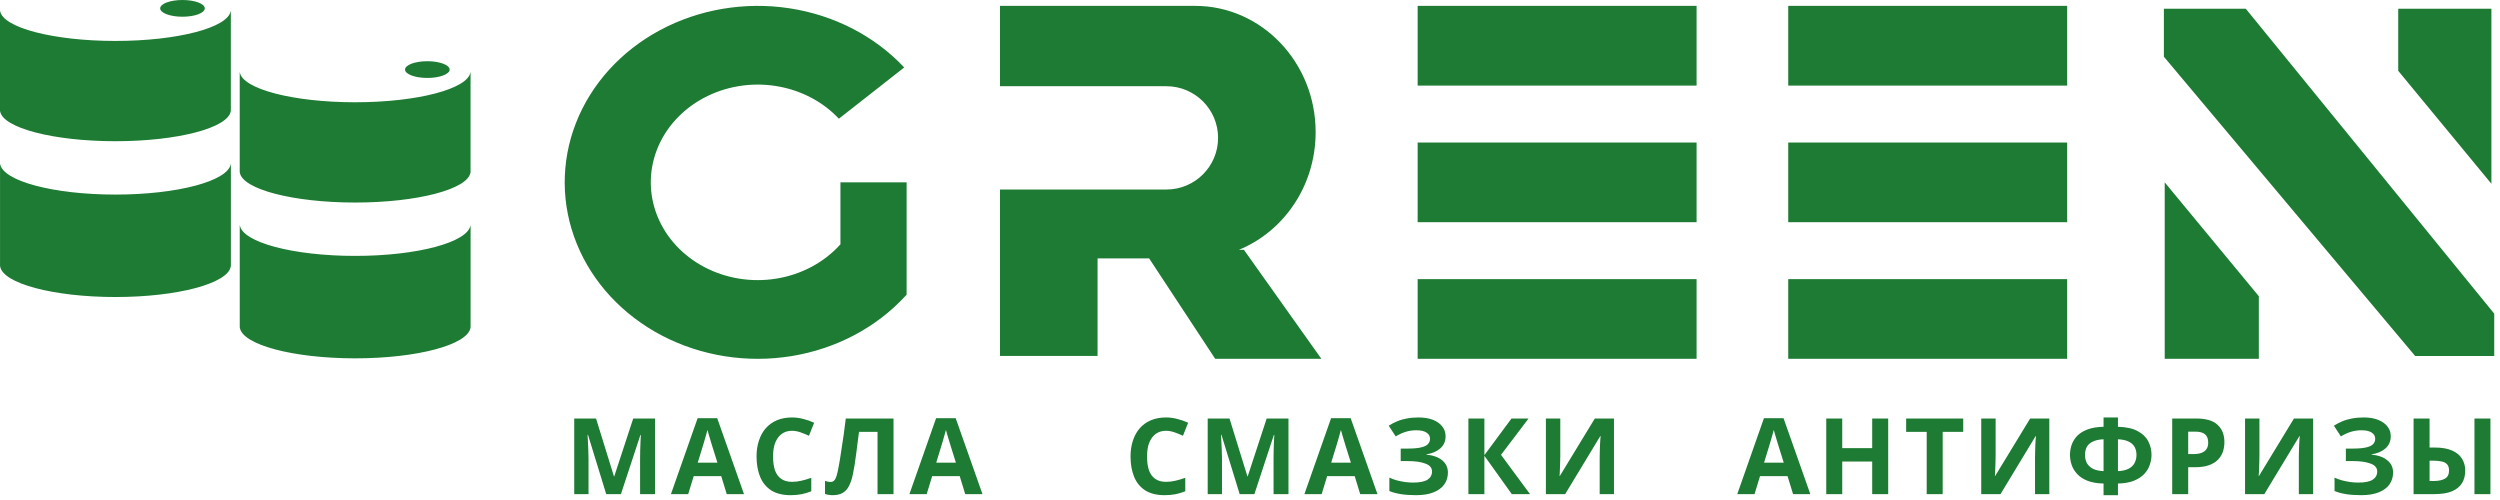 <?xml version="1.0" encoding="UTF-8"?> <svg xmlns="http://www.w3.org/2000/svg" width="425" height="85" viewBox="0 0 425 85" fill="none"> <path fill-rule="evenodd" clip-rule="evenodd" d="M34.812 1.422C34.812 2.207 33.115 2.843 31.021 2.843C28.927 2.843 27.23 2.207 27.23 1.422C27.23 0.636 28.927 0 31.021 0C33.115 0 34.812 0.636 34.812 1.422ZM0.015 1.846H0V18.679V18.892H0.015C0.427 21.735 9.047 24.006 19.621 24.006C30.195 24.006 38.815 21.735 39.227 18.892H39.242V18.679V1.846H39.227C38.815 4.689 30.195 6.96 19.621 6.96C9.047 6.96 0.427 4.689 0.015 1.846ZM0.022 27.854H0.006V45.034L0.006 45.051L0.006 45.068V45.269H0.022C0.434 48.173 9.054 50.493 19.627 50.493C30.201 50.493 38.821 48.173 39.233 45.269H39.248V27.854H39.233C38.821 30.759 30.201 33.078 19.627 33.078C9.054 33.078 0.434 30.759 0.022 27.854ZM40.767 12.271H40.752V29.317H40.767C41.179 32.16 49.799 34.431 60.373 34.431C70.946 34.431 79.566 32.16 79.978 29.317H79.994V29.112L79.994 29.104L79.994 29.096V12.271H79.978C79.566 15.114 70.946 17.385 60.373 17.385C49.799 17.385 41.179 15.114 40.767 12.271ZM40.758 38.279H40.773C41.185 41.184 49.805 43.503 60.379 43.503C70.952 43.503 79.573 41.184 79.985 38.279H80V55.694H79.984C79.572 58.598 70.952 60.918 60.379 60.918C49.805 60.918 41.185 58.598 40.773 55.694H40.758V55.492L40.758 55.476L40.758 55.46V38.279ZM72.648 13.25C74.742 13.25 76.439 12.614 76.439 11.828C76.439 11.043 74.742 10.407 72.648 10.407C70.555 10.407 68.857 11.043 68.857 11.828C68.857 12.614 70.555 13.25 72.648 13.25ZM407.7 12.04V1.48H423.54V31.24L407.7 12.04ZM367.86 1.48V9.64L410.58 60.52H424.02V53.32L381.78 1.48H367.86ZM384 61V50.355L368 31V61H384ZM351.419 1H304V14.548H351.419V1ZM351.419 24.226H304V37.774H351.419V24.226ZM304 47.452H351.419V61H304V47.452ZM241 1H288.419V14.548H241V1ZM241 24.226H288.419V37.774H241V24.226ZM288.419 47.452H241V61H288.419V47.452ZM154.125 31V50.09C154.076 50.144 154.027 50.198 153.977 50.252C149.036 55.651 142.177 59.289 134.598 60.53C127.02 61.771 119.206 60.536 112.523 57.042C105.84 53.547 100.713 48.016 98.041 41.414C95.368 34.813 95.319 27.563 97.903 20.932C100.487 14.301 105.538 8.712 112.174 5.143C118.81 1.574 126.607 0.251 134.201 1.407C141.796 2.563 148.704 6.124 153.717 11.467L142.609 20.178C139.832 17.219 136.005 15.246 131.798 14.606C127.591 13.965 123.271 14.698 119.595 16.675C115.919 18.653 113.12 21.749 111.689 25.422C110.257 29.096 110.284 33.112 111.765 36.77C113.245 40.427 116.085 43.491 119.788 45.427C123.49 47.363 127.82 48.047 132.018 47.36C136.216 46.672 140.017 44.657 142.754 41.666C142.794 41.621 142.835 41.577 142.875 41.532V31H146.991H148.5H154.125ZM170 1H203.171C214.486 1 223.659 10.61 223.659 22.463C223.659 31.564 218.253 39.341 210.621 42.463H211.463L224.634 61H206.585L195.353 43.927H186.585V60.512H170V43.927V32.219H198.293C203.142 32.219 207.073 28.288 207.073 23.439C207.073 18.59 203.142 14.659 198.293 14.659H198.286H170V1ZM99.96 73.92L103.056 84H105.558L108.87 73.938H108.942L108.888 75.018C108.876 75.486 108.858 75.984 108.834 76.512C108.822 77.04 108.816 77.508 108.816 77.916V84H111.354V71.148H107.646L104.424 80.976H104.37L101.328 71.148H97.62V84H100.05V78.024C100.05 77.58 100.038 77.088 100.014 76.548C99.99 75.996 99.966 75.48 99.942 75L99.888 73.92H99.96ZM122.61 80.94L123.546 84H126.48L121.926 71.094H118.596L114.06 84H116.994L117.93 80.94H122.61ZM120.792 74.892C120.888 75.204 120.966 75.462 121.026 75.666L121.962 78.654H118.614L119.532 75.666C119.58 75.534 119.646 75.312 119.73 75C119.826 74.676 119.922 74.34 120.018 73.992C120.126 73.632 120.21 73.332 120.27 73.092C120.33 73.332 120.408 73.614 120.504 73.938C120.6 74.262 120.696 74.58 120.792 74.892ZM133.256 73.542C133.664 73.338 134.126 73.236 134.642 73.236C135.11 73.236 135.584 73.32 136.064 73.488C136.556 73.656 137.042 73.854 137.522 74.082L138.404 71.868C137.816 71.592 137.198 71.376 136.55 71.22C135.914 71.052 135.278 70.968 134.642 70.968C133.67 70.968 132.806 71.13 132.05 71.454C131.306 71.778 130.676 72.234 130.16 72.822C129.656 73.41 129.272 74.112 129.008 74.928C128.744 75.732 128.612 76.62 128.612 77.592C128.612 78.912 128.816 80.07 129.224 81.066C129.632 82.05 130.262 82.818 131.114 83.37C131.978 83.91 133.07 84.18 134.39 84.18C135.074 84.18 135.692 84.126 136.244 84.018C136.796 83.91 137.354 83.742 137.918 83.514V81.228C137.306 81.444 136.736 81.612 136.208 81.732C135.692 81.852 135.17 81.912 134.642 81.912C133.898 81.912 133.286 81.744 132.806 81.408C132.326 81.072 131.972 80.586 131.744 79.95C131.528 79.302 131.42 78.522 131.42 77.61C131.42 76.938 131.486 76.332 131.618 75.792C131.762 75.252 131.972 74.796 132.248 74.424C132.524 74.04 132.86 73.746 133.256 73.542ZM149.181 84H151.899V71.148H143.781C143.673 72.072 143.559 72.966 143.439 73.83C143.319 74.682 143.199 75.474 143.079 76.206C142.971 76.926 142.875 77.556 142.791 78.096C142.707 78.624 142.635 79.032 142.575 79.32C142.455 79.992 142.335 80.52 142.215 80.904C142.095 81.276 141.957 81.54 141.801 81.696C141.645 81.852 141.447 81.93 141.207 81.93C141.027 81.93 140.859 81.912 140.703 81.876C140.559 81.84 140.409 81.798 140.253 81.75V83.982C140.445 84.042 140.649 84.09 140.865 84.126C141.081 84.162 141.309 84.18 141.549 84.18C142.269 84.18 142.851 84.042 143.295 83.766C143.751 83.49 144.105 83.088 144.357 82.56C144.621 82.032 144.831 81.396 144.987 80.652C145.083 80.196 145.179 79.674 145.275 79.086C145.371 78.486 145.461 77.856 145.545 77.196C145.641 76.524 145.725 75.864 145.797 75.216C145.881 74.568 145.959 73.968 146.031 73.416H149.181V84ZM163.151 80.94L164.087 84H167.021L162.467 71.094H159.137L154.601 84H157.535L158.471 80.94H163.151ZM161.333 74.892C161.429 75.204 161.507 75.462 161.567 75.666L162.503 78.654H159.155L160.073 75.666C160.121 75.534 160.187 75.312 160.271 75C160.367 74.676 160.463 74.34 160.559 73.992C160.667 73.632 160.751 73.332 160.811 73.092C160.871 73.332 160.949 73.614 161.045 73.938C161.141 74.262 161.237 74.58 161.333 74.892ZM304.821 84L303.885 80.94H299.205L298.269 84H295.335L299.871 71.094H303.201L307.755 84H304.821ZM302.301 75.666C302.241 75.462 302.163 75.204 302.067 74.892C301.971 74.58 301.875 74.262 301.779 73.938C301.683 73.614 301.605 73.332 301.545 73.092C301.485 73.332 301.401 73.632 301.293 73.992C301.197 74.34 301.101 74.676 301.005 75C300.921 75.312 300.855 75.534 300.807 75.666L299.889 78.654H303.237L302.301 75.666ZM320.992 84H318.274V78.456H313.18V84H310.462V71.148H313.18V76.188H318.274V71.148H320.992V84ZM330.256 84H327.538V73.416H324.046V71.148H333.748V73.416H330.256V84ZM336.81 71.148H339.258V77.358C339.258 77.658 339.252 77.994 339.24 78.366C339.228 78.738 339.216 79.104 339.204 79.464C339.192 79.812 339.18 80.118 339.168 80.382C339.156 80.634 339.144 80.808 339.132 80.904H339.186L345.126 71.148H348.384V84H345.954V77.826C345.954 77.502 345.96 77.148 345.972 76.764C345.979 76.535 345.986 76.312 345.993 76.095C345.998 75.937 346.003 75.782 346.008 75.63C346.032 75.27 346.05 74.958 346.062 74.694C346.086 74.418 346.104 74.238 346.116 74.154H346.044L340.086 84H336.81V71.148ZM360.052 70.968V72.552C361.456 72.588 362.572 72.834 363.4 73.29C364.24 73.734 364.84 74.31 365.2 75.018C365.572 75.726 365.758 76.5 365.758 77.34C365.758 77.88 365.662 78.432 365.47 78.996C365.29 79.56 364.978 80.082 364.534 80.562C364.102 81.03 363.52 81.414 362.788 81.714C362.056 82.014 361.144 82.176 360.052 82.2V84.18H357.604V82.2C356.5 82.176 355.576 82.014 354.832 81.714C354.1 81.414 353.518 81.024 353.086 80.544C352.654 80.064 352.348 79.548 352.168 78.996C351.988 78.432 351.898 77.88 351.898 77.34C351.898 76.716 352 76.122 352.204 75.558C352.408 74.994 352.732 74.49 353.176 74.046C353.62 73.602 354.208 73.248 354.94 72.984C355.672 72.72 356.56 72.576 357.604 72.552V70.968H360.052ZM357.604 74.676C356.824 74.712 356.2 74.85 355.732 75.09C355.276 75.318 354.946 75.624 354.742 76.008C354.55 76.392 354.454 76.83 354.454 77.322C354.454 77.862 354.562 78.336 354.778 78.744C355.006 79.14 355.348 79.458 355.804 79.698C356.272 79.926 356.872 80.058 357.604 80.094V74.676ZM360.052 80.094C360.784 80.058 361.378 79.926 361.834 79.698C362.302 79.458 362.644 79.14 362.86 78.744C363.088 78.336 363.202 77.862 363.202 77.322C363.202 76.83 363.1 76.392 362.896 76.008C362.704 75.624 362.374 75.318 361.906 75.09C361.45 74.85 360.832 74.712 360.052 74.676V80.094ZM373.379 71.148C375.035 71.148 376.241 71.508 376.997 72.228C377.765 72.936 378.149 73.914 378.149 75.162C378.149 75.726 378.065 76.266 377.897 76.782C377.729 77.286 377.447 77.742 377.051 78.15C376.667 78.546 376.157 78.858 375.521 79.086C374.885 79.314 374.099 79.428 373.163 79.428H371.993V84H369.275V71.148H373.379ZM373.235 73.38H371.993V77.196H372.893C373.409 77.196 373.853 77.13 374.225 76.998C374.597 76.866 374.885 76.656 375.089 76.368C375.293 76.08 375.395 75.708 375.395 75.252C375.395 74.616 375.221 74.148 374.873 73.848C374.525 73.536 373.979 73.38 373.235 73.38ZM381.657 71.148H384.105V77.358C384.105 77.658 384.099 77.994 384.087 78.366C384.075 78.738 384.063 79.104 384.051 79.464C384.039 79.812 384.027 80.118 384.015 80.382C384.003 80.634 383.991 80.808 383.979 80.904H384.033L389.973 71.148H393.231V84H390.801V77.826C390.801 77.502 390.807 77.148 390.819 76.764C390.831 76.368 390.843 75.99 390.855 75.63C390.879 75.27 390.897 74.958 390.909 74.694C390.933 74.418 390.951 74.238 390.963 74.154H390.891L384.933 84H381.657V71.148ZM406.43 74.154C406.43 75.018 406.124 75.714 405.512 76.242C404.9 76.77 404.12 77.1 403.172 77.232V77.286C404.348 77.406 405.248 77.736 405.872 78.276C406.508 78.804 406.826 79.494 406.826 80.346C406.826 81.09 406.622 81.756 406.214 82.344C405.806 82.92 405.2 83.37 404.396 83.694C403.592 84.018 402.596 84.18 401.408 84.18C400.436 84.18 399.572 84.12 398.816 84C398.072 83.88 397.424 83.706 396.872 83.478V81.192C397.244 81.372 397.664 81.528 398.132 81.66C398.6 81.78 399.074 81.876 399.554 81.948C400.034 82.008 400.478 82.038 400.886 82.038C402.026 82.038 402.848 81.876 403.352 81.552C403.868 81.216 404.126 80.748 404.126 80.148C404.126 79.536 403.754 79.092 403.01 78.816C402.266 78.528 401.264 78.384 400.004 78.384H398.798V76.26H399.878C400.898 76.26 401.69 76.194 402.254 76.062C402.818 75.93 403.214 75.738 403.442 75.486C403.67 75.234 403.784 74.934 403.784 74.586C403.784 74.142 403.586 73.794 403.19 73.542C402.806 73.278 402.224 73.146 401.444 73.146C400.784 73.146 400.16 73.242 399.572 73.434C398.996 73.626 398.456 73.878 397.952 74.19L396.764 72.372C397.208 72.084 397.676 71.838 398.168 71.634C398.672 71.418 399.224 71.256 399.824 71.148C400.424 71.028 401.09 70.968 401.822 70.968C402.794 70.968 403.622 71.106 404.306 71.382C404.99 71.658 405.512 72.036 405.872 72.516C406.244 72.984 406.43 73.53 406.43 74.154ZM410.307 84V71.148H413.026V76.08H413.908C415.095 76.08 416.073 76.248 416.841 76.584C417.609 76.92 418.173 77.382 418.534 77.97C418.905 78.558 419.091 79.23 419.091 79.986C419.091 80.826 418.905 81.546 418.534 82.146C418.161 82.746 417.586 83.208 416.806 83.532C416.038 83.844 415.042 84 413.818 84H410.307ZM413.746 81.768C414.549 81.768 415.18 81.636 415.635 81.372C416.103 81.108 416.337 80.646 416.337 79.986C416.337 79.53 416.229 79.182 416.013 78.942C415.81 78.702 415.504 78.54 415.095 78.456C414.688 78.36 414.195 78.312 413.62 78.312H413.026V81.768H413.746ZM420.658 84V71.148H423.375V84H420.658ZM196.835 73.542C197.243 73.338 197.705 73.236 198.221 73.236C198.689 73.236 199.163 73.32 199.643 73.488C200.135 73.656 200.621 73.854 201.101 74.082L201.983 71.868C201.395 71.592 200.777 71.376 200.129 71.22C199.493 71.052 198.857 70.968 198.221 70.968C197.249 70.968 196.385 71.13 195.629 71.454C194.885 71.778 194.255 72.234 193.739 72.822C193.235 73.41 192.851 74.112 192.587 74.928C192.323 75.732 192.191 76.62 192.191 77.592C192.191 78.912 192.395 80.07 192.803 81.066C193.211 82.05 193.841 82.818 194.693 83.37C195.557 83.91 196.649 84.18 197.969 84.18C198.653 84.18 199.271 84.126 199.823 84.018C200.375 83.91 200.933 83.742 201.497 83.514V81.228C200.885 81.444 200.315 81.612 199.787 81.732C199.271 81.852 198.749 81.912 198.221 81.912C197.477 81.912 196.865 81.744 196.385 81.408C195.905 81.072 195.551 80.586 195.323 79.95C195.107 79.302 194.999 78.522 194.999 77.61C194.999 76.938 195.065 76.332 195.197 75.792C195.341 75.252 195.551 74.796 195.827 74.424C196.103 74.04 196.439 73.746 196.835 73.542ZM207.648 73.92L210.744 84H213.246L216.558 73.938H216.63L216.576 75.018C216.564 75.486 216.546 75.984 216.522 76.512C216.51 77.04 216.504 77.508 216.504 77.916V84H219.042V71.148H215.334L212.112 80.976H212.058L209.016 71.148H205.308V84H207.738V78.024C207.738 77.58 207.726 77.088 207.702 76.548C207.678 75.996 207.654 75.48 207.63 75L207.576 73.92H207.648ZM230.298 80.94L231.234 84H234.168L229.614 71.094H226.284L221.748 84H224.682L225.618 80.94H230.298ZM228.48 74.892C228.576 75.204 228.654 75.462 228.714 75.666L229.65 78.654H226.302L227.22 75.666C227.268 75.534 227.334 75.312 227.418 75C227.514 74.676 227.61 74.34 227.706 73.992C227.814 73.632 227.898 73.332 227.958 73.092C228.018 73.332 228.096 73.614 228.192 73.938C228.288 74.262 228.384 74.58 228.48 74.892ZM244.832 76.242C245.444 75.714 245.75 75.018 245.75 74.154C245.75 73.53 245.564 72.984 245.192 72.516C244.832 72.036 244.31 71.658 243.626 71.382C242.942 71.106 242.114 70.968 241.142 70.968C240.41 70.968 239.744 71.028 239.144 71.148C238.544 71.256 237.992 71.418 237.488 71.634C236.996 71.838 236.528 72.084 236.084 72.372L237.272 74.19C237.776 73.878 238.316 73.626 238.892 73.434C239.48 73.242 240.104 73.146 240.764 73.146C241.544 73.146 242.126 73.278 242.51 73.542C242.906 73.794 243.104 74.142 243.104 74.586C243.104 74.934 242.99 75.234 242.762 75.486C242.534 75.738 242.138 75.93 241.574 76.062C241.01 76.194 240.218 76.26 239.198 76.26H238.118V78.384H239.324C240.584 78.384 241.586 78.528 242.33 78.816C243.074 79.092 243.446 79.536 243.446 80.148C243.446 80.748 243.188 81.216 242.672 81.552C242.168 81.876 241.346 82.038 240.206 82.038C239.798 82.038 239.354 82.008 238.874 81.948C238.394 81.876 237.92 81.78 237.452 81.66C236.984 81.528 236.564 81.372 236.192 81.192V83.478C236.744 83.706 237.392 83.88 238.136 84C238.892 84.12 239.756 84.18 240.728 84.18C241.916 84.18 242.912 84.018 243.716 83.694C244.52 83.37 245.126 82.92 245.534 82.344C245.942 81.756 246.146 81.09 246.146 80.346C246.146 79.494 245.828 78.804 245.192 78.276C244.568 77.736 243.668 77.406 242.492 77.286V77.232C243.44 77.1 244.22 76.77 244.832 76.242ZM257.008 84H260.104L255.172 77.322L259.852 71.148H256.954L252.346 77.376V71.148H249.628V84H252.346V77.484L257.008 84ZM265.25 71.148H262.802V84H266.078L272.036 74.154H272.108C272.096 74.238 272.078 74.418 272.054 74.694C272.042 74.958 272.024 75.27 272 75.63C271.988 75.99 271.976 76.368 271.964 76.764C271.952 77.148 271.946 77.502 271.946 77.826V84H274.376V71.148H271.118L265.178 80.904H265.124C265.136 80.808 265.148 80.634 265.16 80.382C265.172 80.118 265.184 79.812 265.196 79.464C265.208 79.104 265.22 78.738 265.232 78.366C265.244 77.994 265.25 77.658 265.25 77.358V71.148Z" fill="#1D7B33"></path> </svg> 